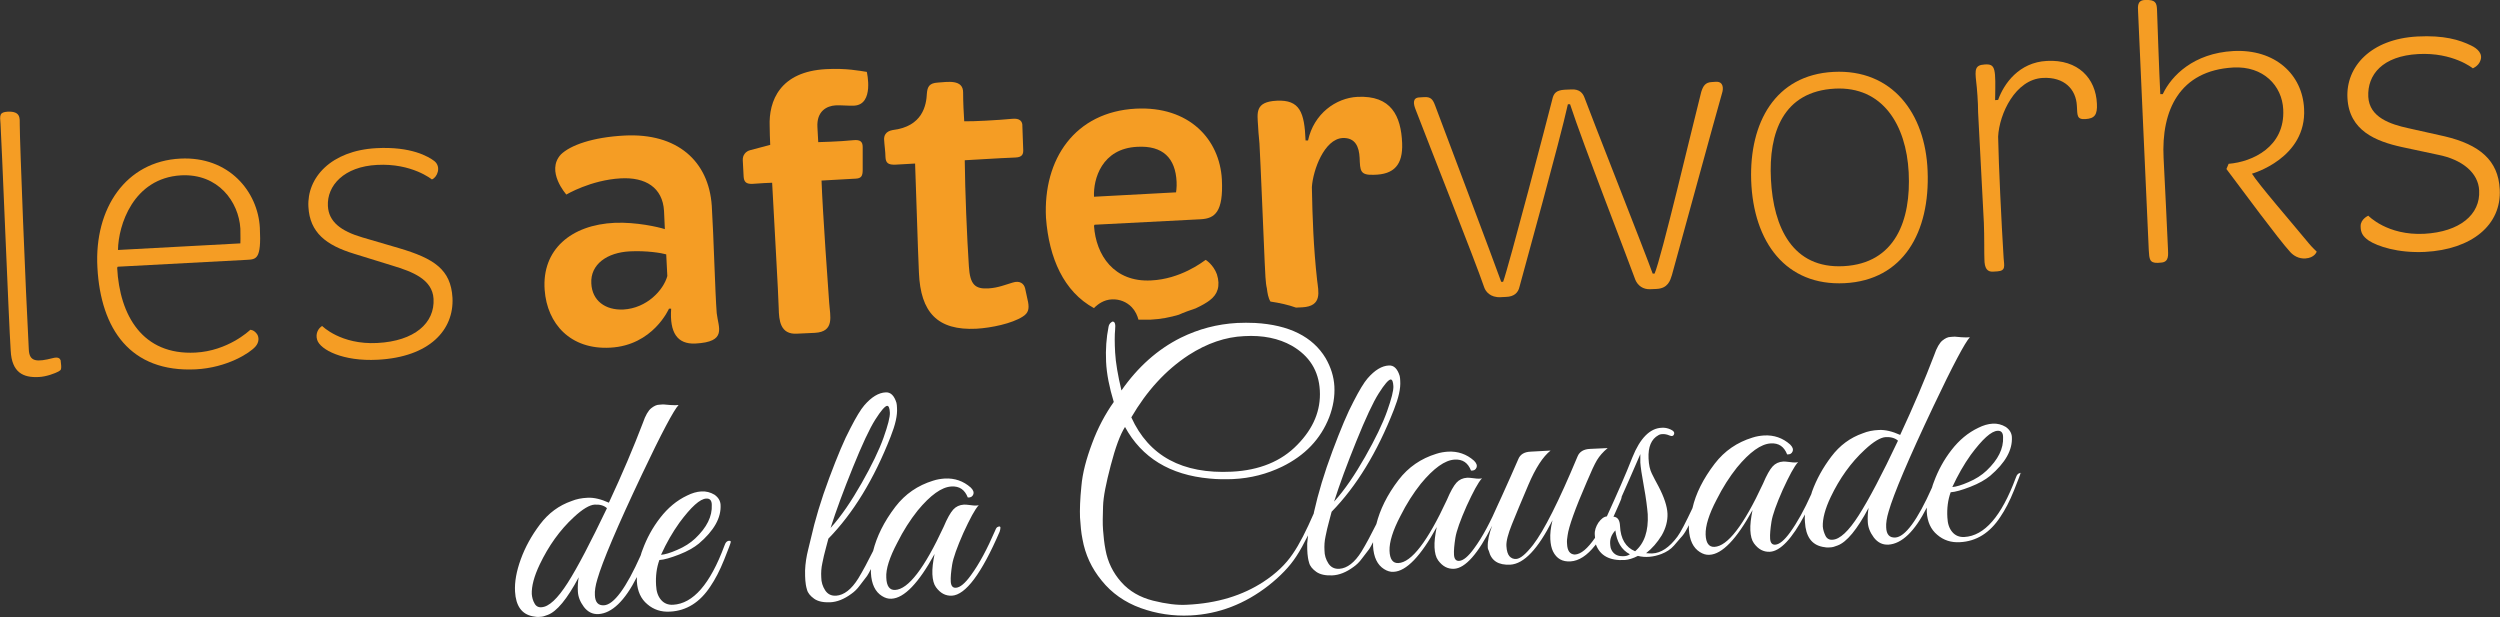 <?xml version="1.0" encoding="utf-8"?>
<!-- Generator: Adobe Illustrator 26.2.1, SVG Export Plug-In . SVG Version: 6.00 Build 0)  -->
<svg version="1.1" id="Calque_1" xmlns="http://www.w3.org/2000/svg" xmlns:xlink="http://www.w3.org/1999/xlink" x="0px" y="0px"
	 viewBox="0 0 911.1 224.9" style="enable-background:new 0 0 911.1 224.9;" xml:space="preserve">
<rect x="0" y="0" width="911.1" height="224.9" fill="#333333" stroke="none"/>
<style type="text/css">
	.st0{fill:#F59D24;}
	.st1{fill:#FFFFFF;}
</style>
<g>
	<g>
		<path class="st0" d="M65.7,57.8c-19.8,1-31.4,18.1-30.2,39.7c1.2,22.4,12,38.3,35.9,37.1c11.3-0.6,19.6-5.9,21.7-8.3
			c1.4-1.6,1.3-3.4,0.6-4.5c-1.2-1.7-2.5-1.6-2.5-1.6c-0.4,0.4-8.2,7.7-20,8.3c-19.3,1-27.6-13.6-28.5-30.9l0.2-0.4l47-2.5
			c3.5-0.2,5.4-0.1,4.8-11.7C94,69.9,83.5,56.9,65.7,57.8z M87.6,88.7L43,91.1c0.1-8.9,5.5-26.2,23-27.2c13.5-0.7,21,9.6,21.6,19.4
			C87.7,86,87.6,88.7,87.6,88.7z"/>
		<path class="st0" d="M19.3,130.5c-5.9,1.5-8.6,1.4-8.8-3.1c-1.2-22.1-3.3-75.8-3.3-81.9c0-2.4,0.4-5-4.4-4.8
			c-3,0.2-2.9,1.2-2.6,4.6c0.3,3.8,3,72,3.7,82.5c0.4,8,4.6,9.9,10.2,9.6c2.8-0.1,6.1-1.4,7.2-2s1-0.9,1-2.1l-0.2-2
			C21.8,130.6,21.2,130,19.3,130.5z"/>
		<path class="st0" d="M145.3,90.4L132,86.5c-7.8-2.3-12.2-5.7-12.5-11.4c-0.4-7.5,5.9-14.4,17.9-15c12.7-0.7,20,5.3,20,5.3
			c2-0.8,3.5-4.6,0.9-6.7c-2.1-1.6-8.4-5.4-21.2-4.7c-16.4,0.9-25.3,10.7-24.7,21.4c0.5,9.4,6.5,14,16.7,17.1l13.9,4.3
			c7.3,2.2,14.6,5,15,12.1c0.5,8.8-6.9,15.4-20.5,16.1c-13.3,0.7-20.1-6.2-20.1-6.2c-1.2,0.7-2.6,2.6-1.8,5.1
			c1.1,3.5,9.3,7.9,22.1,7.2c18.9-1,27.8-10.9,27.2-22.6C164.3,98.2,158.2,94.2,145.3,90.4z"/>
		<path class="st0" d="M398.7,112.3c0.2-0.3,0.5-0.5,0.7-0.7c0.7-0.6,2.8-2.4,5.9-2.5c2.7-0.1,5.3,0.9,7.2,2.9c1.3,1.4,2,3,2.4,4.5
			c1.4,0,2.9,0,4.4,0c3.9-0.2,7.3-0.9,10.3-1.8c2-0.9,4-1.6,6.1-2.3c2.4-1.1,4.2-2.2,5.1-2.9c3-2.2,4-5.3,2.7-9.5
			c-1.3-3.6-4.1-5.3-4.1-5.3c-1.3,0.9-9.2,7-19.9,7.5c-13.5,0.7-20.1-9.2-20.8-19.9l0.2-0.4l38.8-2c5-0.3,8.2-2.6,7.6-14.5
			c-0.8-14.6-11.9-26.8-31.4-25.8c-22.1,1.2-33.8,18.3-32.7,39.8C382.3,94.1,387.7,106.3,398.7,112.3z M414.5,53.5
			c9.3-0.5,13.9,4.1,14.3,12.8c0.1,2-0.2,3.8-0.2,3.8l-29.9,1.6C398.4,65.3,401.5,54.1,414.5,53.5z"/>
		<path class="st0" d="M301,25.2c-16.7,0.9-20.9,11.5-20.5,20.9c0,1.8,0.1,4.5,0.2,6.7l-7.2,1.9c-1.7,0.4-2.9,1.8-2.8,3.7l0.3,5.8
			c0.1,2.2,1,2.9,3.3,2.8c2.1-0.2,6.7-0.4,7.1-0.4c0.4,8.1,2.4,42.6,2.4,45.8c0.1,4.3,0.5,9.6,6.7,9.2l6.5-0.3
			c7.3-0.4,5.5-6.2,5.2-10.8c-0.3-4-2.4-33.3-2.8-44.7l12.5-0.7c1.9-0.1,2.5-0.9,2.5-3.1v-8.4c0-1.9-0.8-2.8-3.5-2.5
			c-4.6,0.5-12.7,0.7-12.7,0.7l-0.3-5.5c-0.3-5.8,3.4-7.7,6.6-7.9c2.3-0.1,4.6,0.2,6.8,0.1c7.4-0.4,4.6-12.3,4.6-12.3
			C313.2,25.8,308.5,24.8,301,25.2z"/>
		<path class="st0" d="M746,22.2c-10.2,0.5-15.7,8.3-17.8,14.2l-1.1,0.1c0.2-11.4,0.3-13.3-3.8-13c-3.5,0.2-3.6,1.8-3.1,6.2
			c0.3,2.4,0.7,7.5,0.7,11.2l2.1,40.3c0.2,4.4,0.1,11.9,0.2,13.2c0,3.5,1.1,4.7,3.1,4.6l1.6-0.1c3.2-0.2,2.5-2,2.3-4.9
			c-0.8-12.8-1.8-33.6-2-44.2c0.4-8.3,6.3-20.9,16.3-21.4c7.8-0.4,12.1,4.1,12.4,10.2c0.2,3.4-0.1,5,3.1,4.8
			c3.4-0.2,4.4-1.6,4.2-5.6C763.8,28.5,757.3,21.6,746,22.2z"/>
		<path class="st0" d="M668.2,26.2c-21.3,1.1-30.7,18.6-30,39.6c0.8,22.5,12.7,38.5,34.1,37.4c21.3-1.1,31.1-18.5,30.2-40.9
			C701.7,41.3,689.6,25.1,668.2,26.2z M671.9,97c-18.6,1-25.6-14.1-26.5-31.6c-0.9-17.1,4.5-32.1,23.3-33.1
			c17.4-0.9,26,13.2,26.9,30.5C696.5,80.3,690.7,96,671.9,97z"/>
		<path class="st0" d="M891,49.7l-13.4-3c-6.4-1.4-14.1-3.9-14.5-11.4c-0.4-8.1,5.2-14.9,18.2-15.6c12.7-0.7,19.9,5.2,19.9,5.2
			s2-0.8,2.7-2.7c1.1-2.6-1-4.5-3.3-5.6c-4.3-2.1-9.9-3.8-19.6-3.3c-17,0.9-26.1,11-25.5,22.4c0.6,11.9,10.3,15.8,19.9,17.9
			l13.1,2.8c8.7,1.7,14.7,6.5,15,13c0.5,8.8-7.1,15.1-20,15.8c-13.5,0.7-20.4-6.6-20.4-6.6s-2.8,1.2-2.8,3.8c0,2.3,0.7,3.7,3,5.3
			c3.1,2,10.5,4.6,20.5,4.1c17-0.9,27.9-9.8,27.2-22.8C910.5,58.4,903.6,52.7,891,49.7z"/>
		<path class="st0" d="M625.4,29.8l-1.5,0.1c-2.4,0.1-3.2,1.4-3.9,3.6c-3.2,12.5-14.6,60.8-17,66.2h-0.7c-2.4-6.8-23.4-60-24.8-64
			c-0.6-1.7-1.8-3.3-4.9-3.1l-2.4,0.1c-3.1,0.2-4,1.3-4.5,3.6c-1.6,6.4-15.9,61-17.9,66.4h-0.7c-2.4-6.8-22.3-59.5-24.1-64.3
			c-0.8-2.1-1.5-3.2-4.1-3l-1.6,0.1c-2.6,0.1-2.2,2.4-1.4,4.4c4.2,11,22,55.9,25,64.8c0.5,1.5,2.2,3.8,6,3.6l2-0.1
			c2.8-0.1,4.4-1.4,4.9-3.8c1.5-5.6,14.8-53.6,17.6-66.4h0.8c4.4,13.6,21.6,57.8,23.8,64c0.9,2.1,2.8,3.5,5.4,3.4l2.3-0.1
			c4.2-0.2,5-3.1,5.6-5c2.7-9.7,16.1-58.8,18.3-66.4C628.1,32.4,628.2,29.7,625.4,29.8z"/>
		<path class="st0" d="M259.4,75c-1.1-16.3-12.6-26.6-31.8-25.6c-11.6,0.6-19.7,3.5-23.2,6.9c-5.6,6.1,2,14.6,2,14.6
			s8.9-5.3,19.8-5.9c9-0.5,15.3,3.3,15.8,11.9l0.3,6.6c-2.5-0.8-10.4-2.6-18.2-2.3c-16,0.7-26.7,9.8-25.6,24.5
			c0.9,12.3,9.4,21.8,23.9,21c15.6-0.8,21.4-14.2,21.4-14.2h0.8c-0.6,8.7,2.2,13,8.8,12.7c11.7-0.6,8.4-5.7,7.8-11.1
			C260.6,106.4,260.1,86.2,259.4,75z M243.2,100.6c-1.4,5.1-7.4,11.7-16,12.2c-6.6,0.3-11.4-3.2-11.7-9.5c-0.4-7,5.8-11.3,14.1-11.7
			c6.1-0.3,11.5,0.6,13.2,1.1L243.2,100.6z"/>
		<path class="st0" d="M820.7,63.3c0,0,20-5.6,19-23.7c-0.6-12.4-10.5-21.8-25.8-21c-14.4,0.8-22.5,8.9-25.7,15.7h-0.9
			c-0.4-7.1-1.1-28.1-1.2-30.8C786,1,785.5-0.2,781.7,0c-2.8,0.1-2.6,2.3-2.5,4.2c0.1,1.5,3.6,81.7,3.9,87c0.2,3.1,0.2,4.7,3.3,4.6
			l1.2-0.1c3.1-0.2,2.5-3.2,2.5-4.9c-0.5-10.1-0.9-20.2-1.6-33.2c-0.9-17.4,5.8-31.9,25.4-33c10.9-0.6,17.8,6.6,18.2,15.3
			c0.7,13.6-11.2,19.1-19.9,19.8l-0.8,1.9c5.8,7.7,18.9,25.5,23.3,30.3c1.2,1.3,3,2.4,5.4,2.3c3.5-0.2,4.2-2.5,4.2-2.5
			s-1.8-1.7-2.7-2.8C834.5,80.3,823.2,67.3,820.7,63.3z"/>
		<path class="st0" d="M494.7,35.3c-7.8,0.4-15.9,6.1-18,15.9h-0.9c-0.4-10.3-2.1-14.9-10.5-14.5c-8,0.4-7.1,4.4-6.8,9.3
			c0,0.8,0.2,3.1,0.5,6.3c0.5,9.3,1.3,29.5,1.9,43.2c0.2,4,0.3,7.6,0.8,9.6c0.2,1.7,0.5,3.5,1.3,4.8c3.4,0.5,6.5,1.2,9.3,2.2
			l2.3-0.1c7.4-0.4,5.9-5.7,5.4-10c-1.3-11.7-1.7-22.8-1.9-33.8c0.4-6.2,4.5-17.5,11.2-17.9c4.7-0.2,6,3.3,6.2,7.2
			c0.2,4.7,0.1,6.4,5.2,6.2c7.4-0.1,10.6-3.7,10.3-11.5C510.6,42.2,507,34.7,494.7,35.3z"/>
		<path class="st0" d="M368.9,43.3c-5.2,0.5-14.5,1-17.5,0.9c-0.2-3-0.4-7.1-0.4-10.4c0.1-5.1-5.9-3.9-9.3-3.7
			c-3,0.2-3.7,1.5-3.9,3.9c-0.2,4.3-1.5,12.1-12.5,13.4c-2.7,0.5-3.1,2.2-3.1,3.3c0.1,2.2,0.5,4.6,0.5,6.5c0.1,2.3,1.1,2.9,3.7,2.8
			l7.1-0.4c0.2,4,1,31.6,1.4,39.8c0.6,14.4,6.7,21.1,20.9,20.4c5.5-0.3,13-1.9,16.9-4.4c2.1-1.3,2.4-2.8,2-5.2l-1.1-5.1
			c-0.4-1.7-1.9-3-4.6-2.1c-2.4,0.7-5.3,1.9-8.7,2.1c-4.9,0.3-6.8-1.3-7.2-8.1c-0.7-10.6-1.4-27.6-1.5-38.6c0.7,0,12.8-0.8,18.5-1
			c2.6-0.1,2.9-1.4,2.8-3c-0.1-2.8-0.2-5.9-0.3-8.4C372.7,44.3,371.7,43,368.9,43.3z"/>
	</g>
	<g>
		<path class="st1" d="M461,166.5L461,166.5L461,166.5z"/>
		<path class="st1" d="M265.9,197.1c-0.8-0.1-1.5,0.5-1.9,1.8c-5.2,14-11.4,21.1-18.7,21.5c-1.8,0.1-3.3-0.5-4.4-1.8
			c-1.1-1.3-1.7-3-1.8-5.3c-0.2-3.4,0.2-6.4,1.2-9.2c1.7-0.1,4.1-0.8,7.2-2c3.1-1.2,5.5-2.6,7.2-4c5.5-4.7,8.2-9.4,7.9-14.2
			c-0.1-1.4-0.8-2.6-2.2-3.6c-1.5-0.9-3.1-1.3-4.8-1.2s-3.4,0.6-5.2,1.5c-3.8,1.8-7,4.5-9.8,8.1s-4.9,7.5-6.4,11.6
			c-0.3,0.7-0.5,1.4-0.7,2.1c-5.3,11.9-9.8,18-13.4,18.2c-2.1,0.1-3.2-1.1-3.3-3.7c-0.1-1.5,0.2-3.5,0.9-5.8
			c1.8-6.3,7.2-19.1,16.3-38.3c7.1-15,11.6-23.4,13.3-25.2c-0.7,0.1-1.7,0.1-3.1,0c-1.3-0.1-2.1-0.2-2.3-0.2s-0.8,0-1.7,0.1
			c-0.9,0-1.9,0.5-2.9,1.3s-2.1,2.6-3,5.3c-3.4,8.9-7.5,18.6-12.4,29.1c-2.9-1.3-5.4-1.9-7.7-1.8c-2.3,0.1-4.2,0.5-5.9,1.2
			c-4.6,1.6-8.4,4.4-11.5,8.5s-5.4,8.3-7,12.7s-2.3,8.3-2.1,11.8c0.3,5.2,2.4,8.2,6.4,9c0.9,0.2,1.8,0.3,2.7,0.2
			c0.9,0,1.8-0.3,2.8-0.7c3.3-1.2,7.1-5.8,11.3-13.7c-0.3,1.6-0.4,3.4-0.3,5.2c0.1,1.9,0.8,3.7,2.2,5.6c1.4,1.8,3.1,2.7,5.3,2.6
			c4.9-0.3,9.6-4.8,14-13.5c0,0.5,0,1.1,0,1.6c0.2,3.6,1.5,6.4,3.8,8.3c2.3,2,5.1,2.9,8.3,2.7c6-0.3,10.9-3.4,14.7-9.2
			c1.7-2.5,3.4-5.7,5-9.7s2.4-6.1,2.4-6.4C266.4,197.3,266.2,197.1,265.9,197.1z M247.6,190.5c4.3-5.8,7.5-8.7,9.8-8.8
			c1.3-0.1,2,0.7,2,2.3c0.2,4.2-1.8,8.2-6,12.2c-1.8,1.7-4,3.1-6.6,4.2c-2.5,1.1-4.5,1.7-5.9,1.8C242.9,197.8,245.1,194,247.6,190.5
			z M206.9,212.4c-3.7,5.8-6.9,8.8-9.6,8.9c-1.1,0.1-2-0.4-2.5-1.4c-0.6-1-0.9-2.2-1-3.4c-0.1-2.8,0.8-6.4,2.9-10.8
			c3.2-6.7,7.3-12.5,12.4-17.2c3.2-3,5.8-4.5,7.6-4.6c1.9-0.1,3.4,0.3,4.5,1.3C215.3,197.5,210.6,206.6,206.9,212.4z"/>
		<path class="st1" d="M363.7,192c-0.4,0.1-0.7,0.5-1,1.3c-2.9,6.7-5.8,12.2-8.9,16.4c-2.1,2.9-3.9,4.4-5.4,4.5
			c-1.2,0.1-1.8-0.7-1.9-2.2c-0.1-1.6,0.1-3.6,0.5-6.2c0.4-2.5,1.8-6.4,4.1-11.6c2.4-5.2,4.2-8.6,5.6-10.1c-0.6,0.2-1.6,0.2-2.9,0
			s-2.2-0.2-2.5-0.2c-1.6,0.1-2.9,0.7-3.9,1.8s-2.2,3.2-3.5,6.3c-7,15.1-12.9,22.8-17.7,23c-2,0.1-3.1-1.4-3.2-4.5
			c-0.2-3.1,1.2-7.4,4-12.7c2.2-4.4,4.7-8.3,7.4-11.7c4.7-5.7,8.8-8.6,12.3-8.8c3-0.2,4.9,1.2,6,4c1,0.1,1.7-0.3,2-1.1
			s0-1.6-0.9-2.5c-2.7-2.4-5.9-3.5-9.5-3.3c-1.4,0.1-2.8,0.3-4.3,0.8c-5.5,1.7-10.1,4.8-13.7,9.5c-4.2,5.5-6.8,10.9-8.1,16.1
			c-1.9,3.8-3.7,7.2-5.4,10c-2.5,4-5.2,6.1-8.1,6.3c-1.8,0.1-3.1-0.6-4-2s-1.4-3-1.4-4.7c-0.1-1.7,0-3.4,0.4-5.2
			c0.3-1.7,0.8-3.6,1.3-5.5s0.8-3,0.9-3.4c9-9.2,16.6-21.6,22.7-37.2c1.7-4.3,2.5-7.7,2.3-10.5c0-0.7-0.1-1.3-0.2-1.8
			c-0.8-2.6-2.1-3.9-3.9-3.8c-2.6,0.1-5.2,1.7-7.8,4.7c-1.3,1.5-3,4.3-5.1,8.4c-2.2,4.1-4.7,10.1-7.7,18.1s-5.2,15.4-6.7,22.1
			c-0.1,0.3-0.4,1.7-1,4.1c-0.6,2.4-1,4.9-1.1,7.5c0,1.5,0,2.8,0.1,3.7c0.1,1,0.2,2,0.6,3.3c0.3,1.2,1.2,2.3,2.6,3.3
			s3.4,1.4,5.8,1.3c2.5-0.1,5.1-1.1,7.8-3.1c1-0.7,2.1-1.7,3.1-3.1c1.1-1.4,1.9-2.5,2.6-3.4c0.4-0.6,0.9-1.5,1.4-2.5
			c0,0.5,0,0.9,0,1.4c0.2,4.1,1.6,6.9,4,8.4c1.1,0.7,2.3,1.1,3.5,1c4.6-0.2,9.9-5.7,15.7-16.3c-0.6,2.9-0.9,5.4-0.8,7.4
			s0.5,3.6,1.3,4.7c1.6,2.2,3.5,3.2,5.8,3.1c5-0.3,10.8-8,17.4-23.3c0.2-0.6,0.3-1.1,0.3-1.5C364.6,191.9,364.3,191.7,363.7,192z
			 M310.8,170.4c3.4-8.4,6.1-14.2,8.2-17.5s3.5-4.9,4.3-5c0.6,0,0.9,0.8,1,2.4s-0.7,4.7-2.3,9.2c-1.6,4.5-4.3,10.1-8,16.6
			s-7.4,12-11.3,16.3C304.7,186.1,307.4,178.8,310.8,170.4z"/>
		<path class="st1" d="M736.5,172.4c-0.8-0.1-1.5,0.5-1.9,1.8c-5.2,14-11.4,21.1-18.7,21.5c-1.8,0.1-3.3-0.5-4.4-1.8
			c-1.1-1.3-1.7-3-1.8-5.3c-0.2-3.4,0.2-6.4,1.2-9.2c1.7-0.1,4.1-0.8,7.2-2c3.1-1.2,5.5-2.6,7.2-4c5.5-4.7,8.2-9.4,7.9-14.2
			c-0.1-1.4-0.8-2.6-2.2-3.6c-1.5-0.9-3.1-1.3-4.8-1.2s-3.4,0.6-5.2,1.5c-3.8,1.8-7,4.5-9.8,8.1s-4.9,7.5-6.4,11.6
			c-0.3,0.7-0.5,1.4-0.7,2.1c-5.3,11.9-9.8,18-13.4,18.2c-2.1,0.1-3.2-1.1-3.3-3.7c-0.1-1.5,0.2-3.5,0.9-5.8
			c1.8-6.3,7.2-19.1,16.3-38.3c7.1-15,11.6-23.4,13.3-25.2c-0.7,0.1-1.7,0.1-3.1,0c-1.3-0.1-2.1-0.2-2.3-0.2s-0.8,0-1.7,0.1
			c-0.9,0-1.9,0.5-2.9,1.3s-2.1,2.6-3,5.3c-3.4,8.9-7.5,18.6-12.4,29.1c-2.9-1.3-5.4-1.9-7.7-1.8c-2.3,0.1-4.2,0.5-5.9,1.2
			c-4.6,1.6-8.4,4.4-11.5,8.5s-5.4,8.3-7,12.7c-0.1,0.3-0.2,0.6-0.3,1c-2.5,5.6-5.1,10.3-7.7,13.9c-2.1,2.9-3.9,4.4-5.4,4.5
			c-1.2,0.1-1.8-0.7-1.9-2.2c-0.1-1.6,0.1-3.6,0.5-6.2c0.4-2.5,1.8-6.4,4.1-11.6c2.4-5.2,4.2-8.6,5.6-10.1c-0.6,0.2-1.6,0.2-2.9,0
			c-1.3-0.2-2.2-0.2-2.5-0.2c-1.6,0.1-2.9,0.7-3.9,1.8s-2.2,3.2-3.5,6.3c-7,15.1-12.9,22.8-17.7,23c-2,0.1-3.1-1.4-3.2-4.5
			s1.2-7.4,4-12.7c2.2-4.4,4.7-8.3,7.4-11.7c4.7-5.7,8.8-8.6,12.3-8.8c3-0.2,4.9,1.2,6,4c1,0.1,1.7-0.3,2-1.1s0-1.6-0.9-2.5
			c-2.7-2.4-5.9-3.5-9.5-3.3c-1.4,0.1-2.8,0.3-4.3,0.8c-5.5,1.7-10.1,4.8-13.7,9.5c-4.2,5.5-6.9,10.9-8.1,16.2
			c-2.5,5.3-4.3,8.8-5.5,10.4c-2.9,3.9-6,6-9.2,6.1c-0.4,0-1.1,0-2.2-0.1c2.2-1.7,4.1-3.9,5.7-6.5c1.5-2.6,2.2-5.3,2.1-7.9
			c-0.1-2.6-1.2-6-3.3-10c-0.9-1.6-1.7-3.2-2.4-4.6c-0.7-1.4-1.1-3.2-1.2-5.5c-0.2-4.2,1-7.1,3.6-8.5c0.5-0.3,1-0.4,1.7-0.4
			c0.6,0,1.4,0.1,2.3,0.5c0.9,0.4,1.5,0.2,1.7-0.5s-0.2-1.2-1.3-1.7s-2.2-0.7-3.3-0.6c-4.2,0.2-7.8,3.8-10.6,10.8
			c-2.5,6.4-5.7,13.6-9.3,21.5c-1.1,0.1-2.1,0.9-3.1,2.3c-0.9,1.4-1.4,2.9-1.3,4.3c0,0.4,0.1,0.8,0.1,1.2c-2.7,3.9-5.1,6-7.4,6.1
			c-1.8-0.1-2.7-1.4-2.8-3.9c-0.1-1,0-2,0.2-3.1c0.4-3.1,2.7-9.6,7-19.5c1.6-3.8,2.8-6.4,3.7-7.9s2.2-3,3.9-4.4l-6.5,0.3
			c-2.2,0.1-3.8,1-4.5,2.8c-6.8,16.3-12.2,27-16.2,32.2c-2.6,3.3-4.6,5-6.1,5.1c-1,0.1-1.9-0.3-2.5-1s-1-1.9-1.1-3.7s0.6-4.4,2-7.9
			s3.4-8.3,6-14.4c2.6-6.1,5.3-10.3,8.1-12.5l-7.3,0.4c-2.3,0.1-3.8,1-4.5,2.8c-1.6,3.7-3.6,8.2-6,13.5l-1.1,2.4
			c0,0.1-0.1,0.1-0.1,0.2c-2.9,6.7-5.8,12.2-8.9,16.4c-2.1,2.9-3.9,4.4-5.4,4.5c-1.2,0.1-1.8-0.7-1.9-2.2c-0.1-1.6,0.1-3.6,0.5-6.2
			c0.4-2.5,1.8-6.4,4.1-11.6c2.4-5.2,4.2-8.6,5.6-10.1c-0.6,0.2-1.6,0.2-2.9,0c-1.3-0.2-2.2-0.2-2.5-0.2c-1.6,0.1-2.9,0.7-3.9,1.8
			s-2.2,3.2-3.5,6.3c-7,15.1-12.9,22.8-17.7,23c-2,0.1-3.1-1.4-3.2-4.5s1.2-7.4,4-12.7c2.2-4.4,4.7-8.3,7.4-11.7
			c4.7-5.7,8.8-8.6,12.3-8.8c3-0.2,4.9,1.2,6,4c1,0.1,1.7-0.3,2-1.1s0-1.6-0.9-2.5c-2.7-2.4-5.9-3.5-9.5-3.3
			c-1.4,0.1-2.8,0.3-4.3,0.8c-5.5,1.7-10.1,4.8-13.7,9.5c-4.2,5.5-6.8,10.9-8.1,16.1c-1.9,3.8-3.7,7.2-5.4,10
			c-2.5,4-5.2,6.1-8.1,6.3c-1.8,0.1-3.1-0.6-4-2s-1.4-3-1.4-4.7c-0.1-1.7,0-3.4,0.4-5.2c0.3-1.7,0.8-3.6,1.3-5.5s0.8-3,0.9-3.4
			c9-9.2,16.6-21.6,22.7-37.2c1.7-4.3,2.5-7.7,2.3-10.5c0-0.7-0.1-1.3-0.2-1.8c-0.8-2.6-2.1-3.9-3.9-3.8c-2.6,0.1-5.2,1.7-7.8,4.7
			c-1.3,1.5-3,4.3-5.1,8.4c-2.2,4.1-4.7,10.1-7.7,18.1s-5.2,15.4-6.7,22.1c0,0.1-0.1,0.3-0.1,0.6c-2.7,6.2-5.2,11.2-7.7,14.8
			c-2.5,3.7-6,7.1-10.6,10.1c-7.6,5-16.9,7.9-28,8.4c-3.4,0.2-7.5-0.3-12.3-1.5c-4.7-1.2-8.6-3.4-11.6-6.8c-3-3.4-4.9-7.3-5.7-11.7
			c-0.5-2.5-0.7-4.8-0.9-7.2s-0.1-5.2,0-8.7s1.1-8.4,2.8-14.9c1.7-6.5,3.4-11.2,5.2-14c6.1,11.2,16.4,17.5,30.8,18.8
			c2.9,0.3,5.7,0.3,8.5,0.2c6.6-0.3,12.5-1.9,17.9-4.5c8.4-4.1,14.1-10.1,17.2-18c1.5-3.9,2.1-7.7,1.9-11.3s-1.3-7-3.2-10.3
			c-4.7-7.8-13.3-12.1-25.7-12.8c-2.3-0.1-4.4-0.1-6.5,0c-7.3,0.4-14.1,2.2-20.6,5.4c-8.4,4.2-15.6,10.6-21.6,19.2
			c-1.3-5.5-2.1-10.1-2.3-13.8c-0.2-3.6-0.2-6.4,0-8.4s-0.1-2.9-0.9-2.9c-0.2,0-0.4,0.2-0.8,0.5c-0.3,0.3-0.6,0.8-0.7,1.4
			c-0.8,4-1.1,8.2-0.9,12.7c0.2,4.5,1.2,9.4,2.8,14.7c-3.1,4.4-5.8,9.4-7.9,15.1c-2.1,5.6-3.5,10.8-3.9,15.6
			c-0.5,4.8-0.6,8.6-0.5,11.4c0.2,2.9,0.4,5.5,0.9,7.9c1,5.6,3.3,10.6,7,15.1c3.6,4.5,8.4,7.9,14.2,10c5.8,2.1,11.9,3,18.1,2.7
			c10.4-0.5,19.9-4.2,28.5-10.9c4.3-3.4,7.7-6.9,10.1-10.6c1.4-2.1,2.8-4.7,4.3-7.7c-0.1,1-0.2,2-0.3,3c0,1.5,0,2.8,0.1,3.7
			c0.1,1,0.2,2,0.6,3.3c0.3,1.2,1.2,2.3,2.6,3.3s3.4,1.4,5.8,1.3c2.5-0.1,5.1-1.1,7.8-3.1c1-0.7,2.1-1.7,3.1-3.1
			c1.1-1.4,1.9-2.5,2.6-3.4c0.4-0.6,0.9-1.5,1.4-2.5c0,0.5,0,0.9,0,1.4c0.2,4.1,1.6,6.9,4,8.4c1.1,0.7,2.3,1.1,3.5,1
			c4.6-0.2,9.9-5.7,15.7-16.3c-0.6,2.9-0.9,5.4-0.8,7.4s0.5,3.6,1.3,4.7c1.6,2.2,3.5,3.2,5.8,3.1c4.1-0.2,8.8-5.5,13.9-15.7
			c-1.1,2.9-1.7,5.6-1.6,7.8c0,0.6,0.2,1,0.4,1.4c0.9,3.6,3.5,5.2,7.8,5c5-0.3,10.1-5.7,15.4-16.2c-0.7,2.8-0.9,5.1-0.8,6.9
			c0.1,1.8,0.4,3.3,1,4.5c1.3,2.6,3.4,3.8,6.4,3.6s6-2.1,8.9-5.8c0.1-0.1,0.2-0.2,0.3-0.4c1.5,4.1,5,6,10.5,5.7
			c1.4-0.1,3.1-0.6,4.8-1.5c2.8,0.7,5.7,0.4,8.6-0.7c1.8-0.7,3.4-1.7,4.6-3.1l2.4-2.8c0.8-0.8,1.5-1.8,2.2-3.1
			c0.3-0.6,0.6-1,0.8-1.5c0,0.5,0,0.9,0,1.4c0.2,4.1,1.6,6.9,4,8.4c1.1,0.7,2.3,1.1,3.5,1c4.6-0.2,9.9-5.7,15.7-16.3
			c-0.6,2.9-0.9,5.4-0.8,7.4c0.1,2,0.5,3.6,1.3,4.7c1.6,2.2,3.5,3.2,5.8,3.1c3.8-0.2,8.1-4.7,12.8-13.6c-0.1,1-0.1,1.9,0,2.8
			c0.3,5.2,2.4,8.2,6.4,9c0.9,0.2,1.8,0.3,2.7,0.2c0.9,0,1.8-0.3,2.8-0.7c3.3-1.2,7.1-5.8,11.3-13.7c-0.3,1.6-0.4,3.4-0.3,5.2
			c0.1,1.9,0.8,3.7,2.2,5.6c1.4,1.8,3.1,2.7,5.3,2.6c4.9-0.3,9.6-4.8,14-13.5c0,0.5,0,1.1,0,1.6c0.2,3.6,1.5,6.4,3.8,8.3
			c2.3,2,5.1,2.9,8.3,2.7c6-0.3,10.9-3.4,14.7-9.2c1.7-2.5,3.4-5.7,5-9.7s2.4-6.1,2.4-6.4C737,172.7,736.8,172.5,736.5,172.4z
			 M718.2,165.8c4.3-5.8,7.5-8.7,9.8-8.8c1.3-0.1,2,0.7,2,2.3c0.2,4.2-1.8,8.2-6,12.2c-1.8,1.7-4,3.1-6.6,4.2
			c-2.5,1.1-4.5,1.7-5.9,1.8C713.5,173.2,715.7,169.3,718.2,165.8z M494.3,160.8c3.4-8.4,6.1-14.2,8.2-17.5s3.5-4.9,4.3-5
			c0.6,0,0.9,0.8,1,2.4c0.1,1.6-0.7,4.7-2.3,9.2c-1.6,4.5-4.3,10.1-8,16.6s-7.4,12-11.3,16.3C488.2,176.5,490.9,169.2,494.3,160.8z
			 M433.2,129.4c6.7-4.3,13.4-6.6,20.2-6.9c6.8-0.4,12.6,0.8,17.4,3.5c6.4,3.7,9.8,9.1,10.2,16.3c0.4,7.2-2.3,13.8-8.2,19.8
			c-5.8,6-13.8,9.3-23.9,9.8c-18,0.9-30.2-5.7-36.6-19.8C417.9,142.5,424.8,134.9,433.2,129.4z M591.6,202.7c-2.3,0.1-3.9-0.9-4.6-3
			c-0.1-0.6-0.2-1.1-0.2-1.6c-0.1-1.7,0.5-3.3,1.9-4.8c0.5,4.1,2.2,7.1,5.3,8.7C593.3,202.5,592.5,202.7,591.6,202.7z M595.9,200.9
			c-3.4-1.4-5.3-4.5-5.5-9.2c-0.1-2.2-0.9-3.3-2.4-3.4c0.1-0.1,0.1-0.3,0.2-0.4c0.6-1.4,1.2-2.8,1.9-4.3c0.6-1.3,0.9-2.1,0.9-2.6
			c1.7-3.8,4-9,6.8-15.5c0,0.6,0,1.6,0,3.1c0.1,1.5,0.5,4.4,1.3,8.7s1.2,7.7,1.4,10.1C600.8,193.5,599.3,198,595.9,200.9z
			 M677.4,187.8c-3.7,5.8-6.9,8.8-9.6,8.9c-1.1,0.1-2-0.4-2.5-1.4s-0.9-2.2-1-3.4c-0.1-2.8,0.8-6.4,2.9-10.8
			c3.2-6.7,7.3-12.5,12.4-17.2c3.2-3,5.8-4.5,7.6-4.6s3.4,0.3,4.5,1.3C685.9,172.9,681.1,182,677.4,187.8z"/>
	</g>
</g>
</svg>
